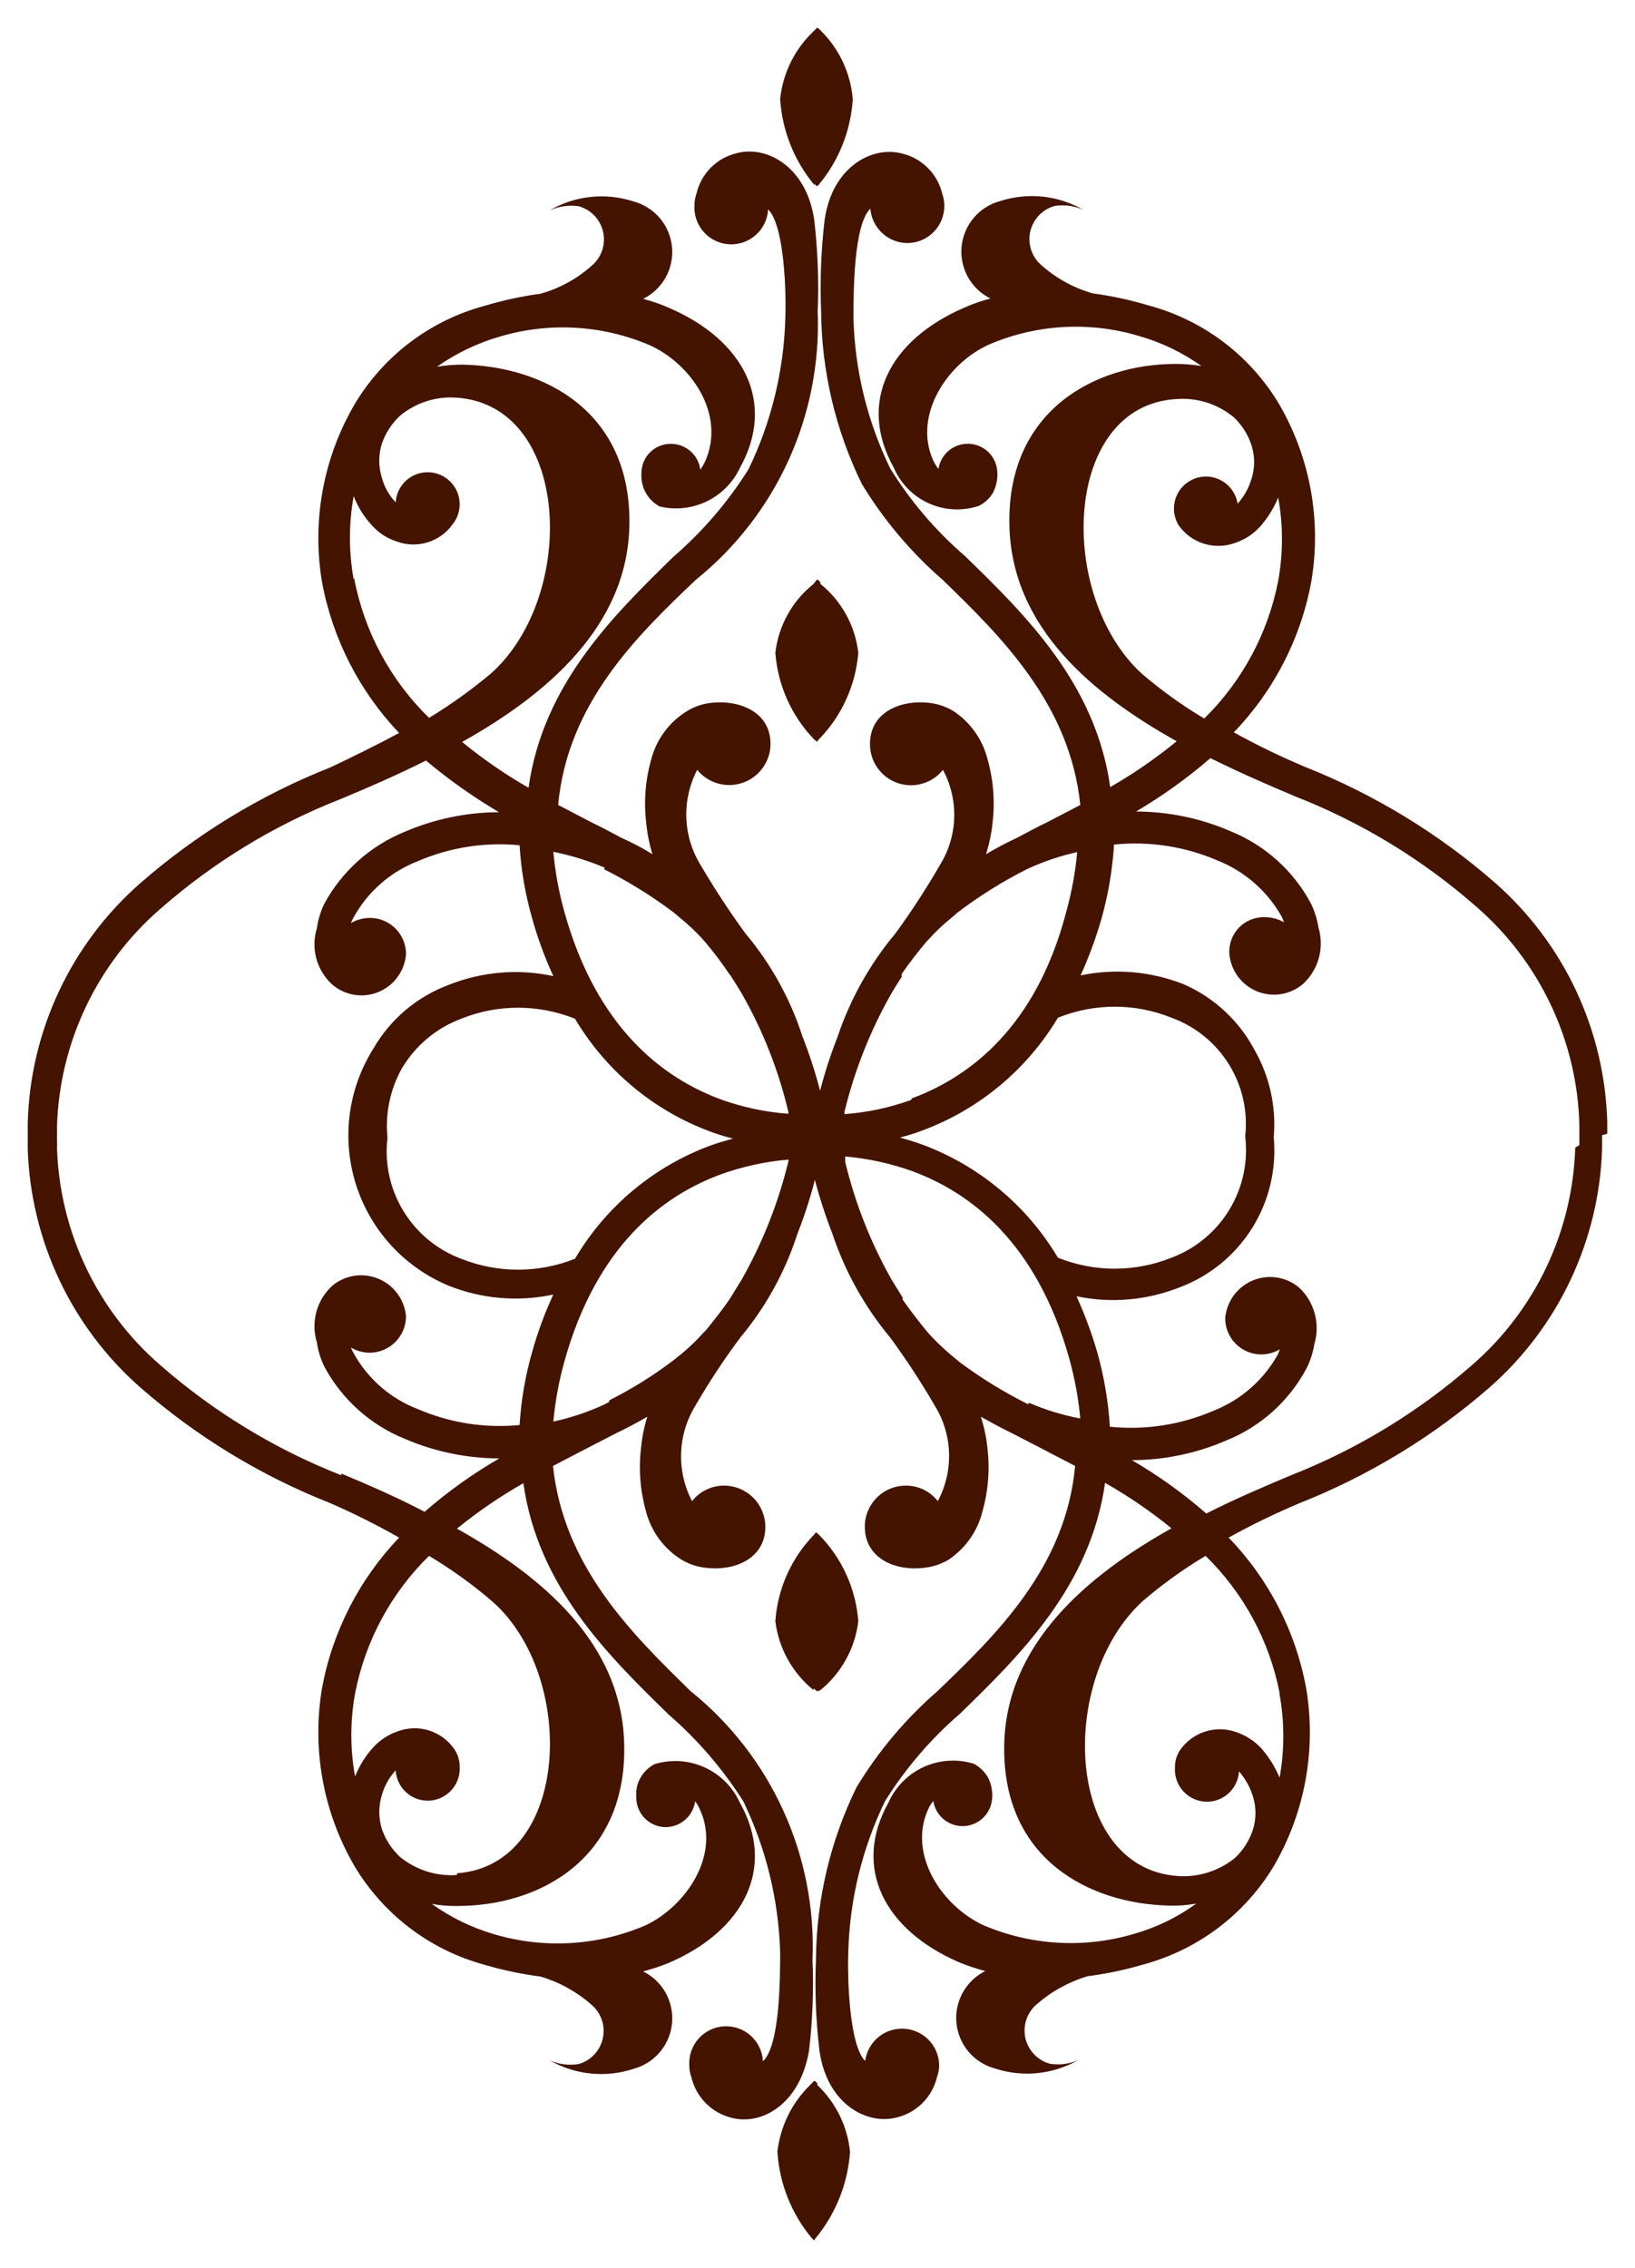 <?xml version="1.0" encoding="UTF-8"?> <svg xmlns="http://www.w3.org/2000/svg" viewBox="5387 4582.5 58.935 81.742"><path fill="#441400" stroke="none" fill-opacity="1" stroke-width="1" stroke-opacity="1" clip-rule="evenodd" fill-rule="evenodd" id="tSvga103c2a226" d="M 5444.935 4623.357 C 5444.935 4623.332 5444.935 4623.307 5444.935 4623.283 C 5444.935 4623.167 5444.935 4623.051 5444.935 4622.935 C 5444.89 4621.297 5444.508 4619.685 5443.812 4618.202 C 5443.116 4616.718 5442.121 4615.394 5440.89 4614.312 C 5438.858 4612.538 5436.538 4611.124 5434.029 4610.131 C 5433.21 4609.784 5432.342 4609.374 5431.474 4608.891 C 5432.916 4607.396 5433.887 4605.511 5434.265 4603.469 C 5434.639 4601.275 5434.235 4599.02 5433.124 4597.092 C 5432.079 4595.323 5430.382 4594.035 5428.397 4593.506 C 5427.739 4593.308 5427.067 4593.163 5426.387 4593.072 C 5425.713 4592.879 5425.09 4592.54 5424.563 4592.079 C 5424.386 4591.935 5424.252 4591.745 5424.177 4591.53 C 5424.101 4591.315 5424.086 4591.083 5424.133 4590.86 C 5424.181 4590.637 5424.289 4590.431 5424.446 4590.265 C 5424.602 4590.1 5424.802 4589.98 5425.022 4589.921 C 5425.376 4589.867 5425.739 4589.919 5426.064 4590.069 C 5425.612 4589.807 5425.11 4589.643 5424.591 4589.587 C 5424.072 4589.532 5423.546 4589.586 5423.049 4589.747 C 5422.679 4589.846 5422.348 4590.056 5422.101 4590.348 C 5421.853 4590.64 5421.7 4591.001 5421.662 4591.382 C 5421.624 4591.764 5421.704 4592.147 5421.889 4592.482 C 5422.075 4592.817 5422.359 4593.088 5422.702 4593.258 C 5422.383 4593.339 5422.072 4593.447 5421.771 4593.581 C 5419.054 4594.747 5417.9 4596.992 5419.216 4599.35 C 5419.461 4599.925 5419.914 4600.386 5420.484 4600.641 C 5421.055 4600.896 5421.7 4600.927 5422.292 4600.727 C 5422.505 4600.618 5422.682 4600.45 5422.801 4600.243 C 5422.886 4600.068 5422.937 4599.879 5422.95 4599.685 C 5422.957 4599.631 5422.957 4599.577 5422.95 4599.523 C 5422.941 4599.257 5422.834 4599.004 5422.648 4598.813 C 5422.462 4598.623 5422.212 4598.508 5421.946 4598.493 C 5421.68 4598.477 5421.418 4598.562 5421.211 4598.729 C 5421.005 4598.897 5420.868 4599.136 5420.828 4599.399 C 5420.757 4599.307 5420.694 4599.207 5420.642 4599.102 C 5419.898 4597.464 5421.151 4595.59 5422.64 4594.921 C 5424.354 4594.182 5426.274 4594.072 5428.062 4594.61 C 5428.866 4594.84 5429.625 4595.205 5430.307 4595.69 C 5430 4595.639 5429.688 4595.614 5429.377 4595.615 C 5426.461 4595.615 5423.31 4597.303 5423.384 4601.397 C 5423.446 4605.119 5426.399 4607.526 5429.414 4609.213 C 5428.663 4609.828 5427.862 4610.381 5427.019 4610.863 C 5426.498 4607.141 5423.967 4604.66 5421.784 4602.538 C 5420.731 4601.631 5419.823 4600.568 5419.092 4599.387 C 5418.266 4597.695 5417.813 4595.847 5417.764 4593.965 C 5417.764 4593.084 5417.764 4590.603 5418.372 4590.02 C 5418.4 4590.355 5418.551 4590.667 5418.796 4590.896 C 5419.042 4591.126 5419.364 4591.255 5419.699 4591.26 C 5420.055 4591.26 5420.396 4591.119 5420.647 4590.868 C 5420.898 4590.617 5421.039 4590.276 5421.039 4589.921 C 5421.041 4589.773 5421.015 4589.625 5420.965 4589.486 C 5420.883 4589.135 5420.705 4588.813 5420.451 4588.557 C 5420.197 4588.3 5419.877 4588.12 5419.526 4588.035 C 5418.422 4587.737 5416.982 4588.531 5416.722 4590.442 C 5416.594 4591.533 5416.553 4592.632 5416.598 4593.73 C 5416.617 4595.881 5417.117 4598 5418.062 4599.933 C 5418.848 4601.231 5419.832 4602.399 5420.977 4603.394 C 5423.087 4605.441 5425.568 4607.873 5425.94 4611.508 C 5425.551 4611.711 5425.163 4611.914 5424.774 4612.116 C 5424.389 4612.302 5424.017 4612.501 5423.645 4612.699 C 5423.267 4612.874 5422.898 4613.069 5422.541 4613.283 C 5422.657 4612.919 5422.736 4612.545 5422.776 4612.166 C 5422.869 4611.401 5422.81 4610.625 5422.603 4609.883 C 5422.427 4609.16 5421.984 4608.53 5421.362 4608.121 C 5421.086 4607.956 5420.776 4607.855 5420.456 4607.824 C 5419.501 4607.724 5418.359 4608.134 5418.359 4609.312 C 5418.358 4609.619 5418.451 4609.919 5418.628 4610.17 C 5418.804 4610.421 5419.054 4610.611 5419.343 4610.714 C 5419.633 4610.816 5419.947 4610.826 5420.242 4610.741 C 5420.537 4610.657 5420.798 4610.483 5420.99 4610.243 C 5421.273 4610.771 5421.413 4611.363 5421.395 4611.962 C 5421.378 4612.561 5421.204 4613.145 5420.891 4613.655 C 5420.397 4614.51 5419.859 4615.338 5419.278 4616.136 C 5418.356 4617.236 5417.65 4618.498 5417.193 4619.858 C 5416.943 4620.494 5416.731 4621.145 5416.56 4621.806 C 5416.39 4621.145 5416.178 4620.494 5415.928 4619.858 C 5415.489 4618.496 5414.789 4617.232 5413.868 4616.136 C 5413.285 4615.337 5412.743 4614.509 5412.243 4613.655 C 5411.932 4613.144 5411.759 4612.561 5411.739 4611.963 C 5411.72 4611.366 5411.855 4610.773 5412.131 4610.243 C 5412.325 4610.48 5412.587 4610.652 5412.882 4610.735 C 5413.177 4610.818 5413.491 4610.808 5413.78 4610.706 C 5414.069 4610.605 5414.319 4610.416 5414.497 4610.167 C 5414.675 4609.917 5414.772 4609.619 5414.774 4609.312 C 5414.774 4608.134 5413.632 4607.724 5412.665 4607.824 C 5412.348 4607.855 5412.043 4607.956 5411.771 4608.121 C 5411.123 4608.515 5410.655 4609.148 5410.469 4609.883 C 5410.261 4610.625 5410.202 4611.401 5410.295 4612.166 C 5410.331 4612.545 5410.406 4612.919 5410.518 4613.283 C 5410.164 4613.064 5409.795 4612.869 5409.414 4612.699 C 5409.042 4612.501 5408.67 4612.302 5408.285 4612.116 C 5407.896 4611.914 5407.508 4611.711 5407.119 4611.508 C 5407.454 4607.873 5409.923 4605.441 5412.082 4603.394 C 5413.519 4602.237 5414.665 4600.758 5415.427 4599.078 C 5416.19 4597.397 5416.548 4595.561 5416.474 4593.717 C 5416.519 4592.62 5416.477 4591.52 5416.35 4590.429 C 5416.077 4588.519 5414.65 4587.725 5413.546 4588.022 C 5413.195 4588.107 5412.874 4588.288 5412.62 4588.544 C 5412.366 4588.801 5412.188 4589.122 5412.106 4589.474 C 5412.056 4589.613 5412.031 4589.76 5412.032 4589.908 C 5412.014 4590.26 5412.136 4590.605 5412.373 4590.867 C 5412.609 4591.129 5412.939 4591.286 5413.291 4591.304 C 5413.643 4591.322 5413.988 4591.199 5414.25 4590.963 C 5414.512 4590.727 5414.669 4590.397 5414.687 4590.045 C 5415.283 4590.628 5415.345 4593.109 5415.307 4593.99 C 5415.252 4595.871 5414.8 4597.718 5413.98 4599.412 C 5413.24 4600.591 5412.328 4601.653 5411.275 4602.563 C 5409.104 4604.685 5406.573 4607.166 5406.052 4610.888 C 5405.209 4610.405 5404.408 4609.853 5403.657 4609.238 C 5406.672 4607.551 5409.625 4605.082 5409.687 4601.422 C 5409.762 4597.327 5406.61 4595.702 5403.682 4595.64 C 5403.371 4595.64 5403.059 4595.665 5402.752 4595.715 C 5403.436 4595.234 5404.195 4594.87 5404.997 4594.635 C 5406.789 4594.097 5408.713 4594.207 5410.431 4594.945 C 5411.908 4595.615 5413.173 4597.427 5412.417 4599.126 C 5412.369 4599.231 5412.311 4599.331 5412.243 4599.424 C 5412.21 4599.165 5412.083 4598.928 5411.886 4598.757 C 5411.689 4598.585 5411.437 4598.492 5411.176 4598.494 C 5410.896 4598.494 5410.628 4598.605 5410.43 4598.802 C 5410.232 4599 5410.121 4599.269 5410.121 4599.548 C 5410.115 4599.602 5410.115 4599.656 5410.121 4599.71 C 5410.131 4599.926 5410.196 4600.135 5410.312 4600.318 C 5410.427 4600.501 5410.588 4600.65 5410.779 4600.752 C 5411.347 4600.887 5411.944 4600.823 5412.471 4600.57 C 5412.997 4600.317 5413.421 4599.891 5413.67 4599.362 C 5414.985 4597.005 5413.819 4594.759 5411.114 4593.593 C 5410.813 4593.46 5410.502 4593.352 5410.183 4593.27 C 5410.527 4593.1 5410.81 4592.83 5410.996 4592.495 C 5411.181 4592.16 5411.261 4591.776 5411.223 4591.395 C 5411.185 4591.014 5411.032 4590.653 5410.785 4590.361 C 5410.537 4590.069 5410.206 4589.859 5409.836 4589.759 C 5409.337 4589.597 5408.81 4589.541 5408.288 4589.597 C 5407.766 4589.653 5407.262 4589.818 5406.809 4590.082 C 5407.139 4589.933 5407.505 4589.881 5407.863 4589.933 C 5408.083 4589.994 5408.281 4590.115 5408.436 4590.281 C 5408.591 4590.448 5408.698 4590.653 5408.744 4590.876 C 5408.79 4591.099 5408.774 4591.331 5408.697 4591.545 C 5408.621 4591.759 5408.487 4591.948 5408.31 4592.092 C 5407.784 4592.555 5407.161 4592.894 5406.486 4593.084 C 5405.806 4593.176 5405.134 4593.321 5404.476 4593.519 C 5402.495 4594.049 5400.802 4595.337 5399.762 4597.104 C 5398.646 4599.03 5398.238 4601.286 5398.608 4603.481 C 5398.989 4605.523 5399.955 4607.411 5401.387 4608.915 C 5400.531 4609.374 5399.662 4609.796 5398.906 4610.156 C 5396.396 4611.147 5394.076 4612.561 5392.045 4614.337 C 5390.814 4615.419 5389.819 4616.743 5389.123 4618.227 C 5388.427 4619.71 5388.045 4621.322 5388 4622.96 C 5388 4623.022 5388 4623.32 5388 4623.456 C 5388 4623.481 5388 4623.506 5388 4623.531 C 5388 4623.642 5388 4623.841 5388 4623.928 C 5388.056 4625.555 5388.444 4627.153 5389.139 4628.625 C 5389.835 4630.097 5390.823 4631.412 5392.045 4632.488 C 5394.076 4634.264 5396.396 4635.679 5398.906 4636.669 C 5399.754 4637.038 5400.583 4637.453 5401.387 4637.91 C 5399.953 4639.408 5398.987 4641.293 5398.608 4643.332 C 5398.238 4645.531 5398.646 4647.791 5399.762 4649.721 C 5400.805 4651.486 5402.497 4652.773 5404.476 4653.307 C 5405.134 4653.5 5405.806 4653.641 5406.486 4653.729 C 5407.159 4653.929 5407.781 4654.272 5408.31 4654.734 C 5408.483 4654.878 5408.614 4655.066 5408.689 4655.279 C 5408.763 4655.492 5408.778 4655.721 5408.732 4655.941 C 5408.686 4656.162 5408.581 4656.366 5408.428 4656.531 C 5408.275 4656.697 5408.08 4656.817 5407.863 4656.88 C 5407.506 4656.94 5407.139 4656.892 5406.809 4656.744 C 5407.263 4657.006 5407.767 4657.169 5408.289 4657.222 C 5408.811 4657.276 5409.338 4657.218 5409.836 4657.054 C 5410.206 4656.954 5410.537 4656.745 5410.785 4656.452 C 5411.032 4656.16 5411.185 4655.8 5411.223 4655.418 C 5411.261 4655.037 5411.181 4654.653 5410.996 4654.318 C 5410.81 4653.983 5410.527 4653.713 5410.183 4653.543 C 5410.5 4653.46 5410.811 4653.356 5411.114 4653.233 C 5413.819 4652.066 5414.985 4649.808 5413.67 4647.463 C 5413.413 4646.897 5412.96 4646.444 5412.393 4646.188 C 5411.827 4645.932 5411.187 4645.892 5410.593 4646.074 C 5410.378 4646.186 5410.202 4646.359 5410.084 4646.57 C 5409.985 4646.739 5409.933 4646.932 5409.935 4647.128 C 5409.929 4647.178 5409.929 4647.228 5409.935 4647.277 C 5409.935 4647.558 5410.046 4647.828 5410.243 4648.027 C 5410.441 4648.227 5410.709 4648.341 5410.99 4648.344 C 5411.25 4648.344 5411.501 4648.249 5411.697 4648.078 C 5411.893 4647.907 5412.021 4647.671 5412.057 4647.414 C 5412.127 4647.505 5412.186 4647.605 5412.23 4647.711 C 5412.987 4649.349 5411.722 4651.21 5410.245 4651.893 C 5408.525 4652.625 5406.604 4652.734 5404.811 4652.203 C 5404.007 4651.968 5403.247 4651.599 5402.566 4651.111 C 5402.873 4651.167 5403.184 4651.191 5403.496 4651.185 C 5406.424 4651.185 5409.575 4649.51 5409.501 4645.404 C 5409.439 4641.682 5406.486 4639.275 5403.471 4637.587 C 5404.223 4636.976 5405.024 4636.428 5405.866 4635.95 C 5406.387 4639.672 5408.918 4642.153 5411.089 4644.275 C 5412.139 4645.184 5413.05 4646.241 5413.794 4647.414 C 5414.611 4649.108 5415.063 4650.955 5415.121 4652.836 C 5415.121 4653.729 5415.121 4656.21 5414.501 4656.781 C 5414.483 4656.429 5414.326 4656.098 5414.064 4655.862 C 5413.802 4655.626 5413.457 4655.503 5413.105 4655.522 C 5412.753 4655.54 5412.423 4655.697 5412.186 4655.959 C 5411.95 4656.22 5411.828 4656.565 5411.846 4656.917 C 5411.845 4657.065 5411.87 4657.212 5411.92 4657.352 C 5412.003 4657.704 5412.181 4658.027 5412.435 4658.286 C 5412.688 4658.544 5413.008 4658.727 5413.359 4658.816 C 5414.464 4659.113 5415.841 4658.319 5416.163 4656.396 C 5416.291 4655.309 5416.333 4654.214 5416.288 4653.121 C 5416.362 4651.277 5416.004 4649.441 5415.241 4647.76 C 5414.479 4646.08 5413.333 4644.601 5411.895 4643.444 C 5409.786 4641.384 5407.317 4638.965 5406.933 4635.329 C 5407.322 4635.127 5407.71 4634.924 5408.099 4634.721 C 5408.475 4634.527 5408.852 4634.333 5409.228 4634.139 C 5409.625 4633.952 5409.985 4633.754 5410.332 4633.555 C 5410.22 4633.915 5410.145 4634.285 5410.109 4634.659 C 5410.015 4635.429 5410.074 4636.208 5410.283 4636.955 C 5410.469 4637.69 5410.937 4638.323 5411.585 4638.717 C 5411.858 4638.877 5412.163 4638.975 5412.479 4639.002 C 5413.446 4639.114 5414.588 4638.692 5414.588 4637.513 C 5414.584 4637.12 5414.426 4636.745 5414.147 4636.468 C 5413.868 4636.192 5413.492 4636.037 5413.099 4636.037 C 5412.877 4636.036 5412.658 4636.086 5412.458 4636.183 C 5412.258 4636.279 5412.083 4636.421 5411.945 4636.595 C 5411.667 4636.063 5411.532 4635.468 5411.551 4634.868 C 5411.571 4634.268 5411.745 4633.684 5412.057 4633.171 C 5412.553 4632.312 5413.1 4631.484 5413.694 4630.689 C 5414.609 4629.591 5415.304 4628.328 5415.742 4626.967 C 5415.992 4626.332 5416.203 4625.681 5416.374 4625.019 C 5416.547 4625.681 5416.758 4626.331 5417.007 4626.967 C 5417.46 4628.326 5418.163 4629.588 5419.079 4630.689 C 5419.665 4631.486 5420.208 4632.315 5420.704 4633.171 C 5421.018 4633.683 5421.192 4634.269 5421.209 4634.87 C 5421.227 4635.47 5421.087 4636.065 5420.804 4636.595 C 5420.667 4636.42 5420.492 4636.278 5420.292 4636.181 C 5420.092 4636.085 5419.872 4636.035 5419.65 4636.037 C 5419.258 4636.037 5418.883 4636.192 5418.606 4636.469 C 5418.329 4636.746 5418.173 4637.122 5418.173 4637.513 C 5418.173 4638.692 5419.315 4639.114 5420.27 4639.002 C 5420.59 4638.975 5420.899 4638.878 5421.176 4638.717 C 5421.797 4638.307 5422.241 4637.678 5422.417 4636.955 C 5422.625 4636.208 5422.684 4635.429 5422.59 4634.659 C 5422.551 4634.284 5422.472 4633.914 5422.355 4633.555 C 5422.714 4633.754 5423.074 4633.952 5423.459 4634.139 C 5423.835 4634.333 5424.211 4634.527 5424.588 4634.721 C 5424.976 4634.924 5425.365 4635.127 5425.754 4635.329 C 5425.419 4638.965 5422.938 4641.384 5420.791 4643.444 C 5419.645 4644.439 5418.662 4645.607 5417.876 4646.905 C 5416.928 4648.837 5416.428 4650.957 5416.412 4653.108 C 5416.366 4654.202 5416.408 4655.297 5416.536 4656.384 C 5416.796 4658.307 5418.235 4659.101 5419.34 4658.803 C 5419.691 4658.715 5420.011 4658.531 5420.265 4658.273 C 5420.519 4658.015 5420.696 4657.692 5420.779 4657.339 C 5420.829 4657.2 5420.855 4657.053 5420.853 4656.905 C 5420.843 4656.569 5420.707 4656.248 5420.471 4656.008 C 5420.236 4655.768 5419.918 4655.625 5419.582 4655.608 C 5419.246 4655.59 5418.916 4655.7 5418.657 4655.915 C 5418.399 4656.13 5418.23 4656.435 5418.186 4656.769 C 5417.603 4656.198 5417.541 4653.716 5417.578 4652.823 C 5417.63 4650.942 5418.083 4649.094 5418.905 4647.401 C 5419.641 4646.226 5420.548 4645.168 5421.598 4644.262 C 5423.781 4642.141 5426.312 4639.647 5426.833 4635.937 C 5427.676 4636.416 5428.477 4636.964 5429.228 4637.575 C 5426.213 4639.262 5423.26 4641.731 5423.198 4645.391 C 5423.124 4649.498 5426.275 4651.123 5429.191 4651.173 C 5429.502 4651.18 5429.814 4651.155 5430.121 4651.099 C 5429.443 4651.592 5428.682 4651.962 5427.876 4652.19 C 5426.087 4652.722 5424.17 4652.612 5422.454 4651.88 C 5420.965 4651.198 5419.712 4649.337 5420.456 4647.699 C 5420.505 4647.592 5420.568 4647.492 5420.642 4647.401 C 5420.682 4647.665 5420.82 4647.904 5421.028 4648.072 C 5421.236 4648.239 5421.499 4648.323 5421.766 4648.306 C 5422.032 4648.288 5422.282 4648.172 5422.467 4647.979 C 5422.652 4647.787 5422.758 4647.532 5422.764 4647.265 C 5422.77 4647.215 5422.77 4647.165 5422.764 4647.116 C 5422.754 4646.921 5422.703 4646.731 5422.615 4646.558 C 5422.495 4646.348 5422.319 4646.176 5422.106 4646.061 C 5421.512 4645.877 5420.871 4645.916 5420.304 4646.172 C 5419.737 4646.428 5419.284 4646.883 5419.029 4647.451 C 5417.714 4649.796 5418.868 4652.054 5421.585 4653.22 C 5421.888 4653.344 5422.199 4653.447 5422.516 4653.53 C 5422.172 4653.7 5421.889 4653.971 5421.703 4654.306 C 5421.518 4654.641 5421.438 4655.025 5421.476 4655.406 C 5421.514 4655.787 5421.667 4656.148 5421.914 4656.44 C 5422.162 4656.732 5422.493 4656.942 5422.863 4657.041 C 5423.359 4657.204 5423.884 4657.261 5424.404 4657.207 C 5424.923 4657.154 5425.425 4656.992 5425.878 4656.731 C 5425.552 4656.881 5425.189 4656.928 5424.836 4656.868 C 5424.618 4656.806 5424.422 4656.687 5424.267 4656.522 C 5424.113 4656.358 5424.006 4656.154 5423.959 4655.933 C 5423.912 4655.712 5423.926 4655.483 5423.999 4655.269 C 5424.073 4655.056 5424.203 4654.866 5424.377 4654.721 C 5424.907 4654.261 5425.528 4653.919 5426.201 4653.716 C 5426.881 4653.63 5427.553 4653.489 5428.211 4653.294 C 5430.193 4652.761 5431.889 4651.475 5432.938 4649.709 C 5434.049 4647.777 5434.453 4645.517 5434.079 4643.319 C 5433.7 4641.281 5432.729 4639.4 5431.287 4637.91 C 5432.116 4637.451 5432.97 4637.037 5433.843 4636.669 C 5436.351 4635.676 5438.672 4634.262 5440.704 4632.488 C 5441.931 4631.408 5442.922 4630.088 5443.618 4628.609 C 5444.314 4627.13 5444.699 4625.524 5444.749 4623.89 C 5444.749 4623.729 5444.749 4623.568 5444.749 4623.407C 5444.811 4623.39 5444.873 4623.373 5444.935 4623.357Z M 5429.401 4596.881 C 5430.151 4596.822 5430.895 4597.058 5431.474 4597.538 C 5431.764 4597.811 5431.981 4598.153 5432.106 4598.531 C 5432.24 4598.934 5432.24 4599.369 5432.106 4599.772 C 5432.008 4600.098 5431.838 4600.399 5431.61 4600.652 C 5431.584 4600.483 5431.521 4600.322 5431.425 4600.18 C 5431.329 4600.038 5431.203 4599.92 5431.056 4599.833 C 5430.908 4599.746 5430.744 4599.693 5430.573 4599.677 C 5430.403 4599.662 5430.231 4599.685 5430.07 4599.744 C 5429.91 4599.803 5429.765 4599.897 5429.645 4600.019 C 5429.525 4600.142 5429.434 4600.289 5429.378 4600.451 C 5429.323 4600.613 5429.304 4600.785 5429.323 4600.955 C 5429.342 4601.125 5429.398 4601.289 5429.488 4601.434 C 5429.714 4601.752 5430.038 4601.986 5430.412 4602.098 C 5430.785 4602.211 5431.185 4602.195 5431.548 4602.054 C 5431.875 4601.942 5432.169 4601.75 5432.404 4601.496 C 5432.686 4601.181 5432.913 4600.82 5433.074 4600.429 C 5433.254 4601.422 5433.254 4602.439 5433.074 4603.432 C 5432.708 4605.318 5431.777 4607.048 5430.407 4608.394 C 5429.614 4607.921 5428.863 4607.381 5428.161 4606.781C 5425.072 4603.953 5425.307 4597.117 5429.401 4596.881Z M 5431.883 4623.431 C 5431.998 4624.355 5431.799 4625.291 5431.317 4626.088 C 5430.835 4626.885 5430.1 4627.496 5429.228 4627.823 C 5427.914 4628.351 5426.447 4628.351 5425.134 4627.823 C 5424.015 4625.942 5422.285 4624.502 5420.233 4623.742 C 5419.96 4623.642 5419.699 4623.568 5419.439 4623.493 C 5419.708 4623.426 5419.973 4623.343 5420.233 4623.245 C 5422.282 4622.487 5424.011 4621.051 5425.134 4619.176 C 5426.447 4618.645 5427.915 4618.645 5429.228 4619.176 C 5430.089 4619.488 5430.819 4620.082 5431.301 4620.861 C 5431.783 4621.64 5431.988 4622.559 5431.883 4623.469C 5431.883 4623.456 5431.883 4623.444 5431.883 4623.431Z M 5424.067 4633.109 C 5423.196 4632.675 5422.365 4632.164 5421.585 4631.583 C 5421.486 4631.5 5421.387 4631.417 5421.288 4631.334 C 5421.016 4631.106 5420.76 4630.862 5420.518 4630.602 C 5420.489 4630.569 5420.46 4630.536 5420.431 4630.503 C 5420.134 4630.143 5419.836 4629.759 5419.538 4629.337 C 5419.538 4629.312 5419.538 4629.287 5419.538 4629.262 C 5419.41 4629.056 5419.282 4628.849 5419.154 4628.642 C 5418.394 4627.305 5417.826 4625.869 5417.466 4624.374 C 5417.466 4624.308 5417.466 4624.242 5417.466 4624.176 C 5418.283 4624.247 5419.088 4624.422 5419.861 4624.697 C 5422.007 4625.479 5424.377 4627.302 5425.543 4631.458 C 5425.739 4632.165 5425.872 4632.887 5425.94 4633.617 C 5425.3 4633.497 5424.676 4633.305 5424.079 4633.047C 5424.075 4633.067 5424.071 4633.088 5424.067 4633.109Z M 5408.955 4633.022 C 5408.901 4633.051 5408.848 4633.08 5408.794 4633.109 C 5408.202 4633.382 5407.582 4633.59 5406.945 4633.729 C 5407.013 4632.999 5407.146 4632.277 5407.342 4631.57 C 5408.496 4627.414 5410.866 4625.59 5413.012 4624.809 C 5413.789 4624.533 5414.598 4624.358 5415.419 4624.288 C 5415.419 4624.308 5415.419 4624.329 5415.419 4624.35 C 5415.057 4625.843 5414.489 4627.28 5413.732 4628.617 C 5413.599 4628.832 5413.467 4629.047 5413.335 4629.262 C 5413.049 4629.697 5412.739 4630.069 5412.454 4630.429 C 5412.417 4630.466 5412.379 4630.503 5412.342 4630.541 C 5412.113 4630.799 5411.864 4631.039 5411.598 4631.26 C 5411.49 4631.347 5411.383 4631.434 5411.275 4631.521 C 5410.552 4632.07 5409.779 4632.552 5408.967 4632.96C 5408.963 4632.98 5408.959 4633.001 5408.955 4633.022Z M 5400.965 4623.481 C 5400.883 4622.62 5401.064 4621.755 5401.486 4621 C 5401.974 4620.179 5402.727 4619.549 5403.62 4619.213 C 5404.938 4618.682 5406.409 4618.682 5407.727 4619.213 C 5408.841 4621.09 5410.567 4622.527 5412.615 4623.283 C 5412.879 4623.38 5413.148 4623.463 5413.422 4623.531 C 5413.161 4623.605 5412.888 4623.68 5412.615 4623.779 C 5410.564 4624.536 5408.837 4625.978 5407.727 4627.86 C 5406.409 4628.387 5404.938 4628.387 5403.62 4627.86 C 5402.756 4627.537 5402.026 4626.934 5401.545 4626.147 C 5401.063 4625.36 5400.859 4624.435 5400.965 4623.518C 5400.965 4623.506 5400.965 4623.493 5400.965 4623.481Z M 5408.781 4613.828 C 5409.652 4614.267 5410.483 4614.782 5411.263 4615.367 C 5411.362 4615.45 5411.461 4615.532 5411.56 4615.615 C 5411.835 4615.84 5412.092 4616.084 5412.33 4616.347 C 5412.359 4616.38 5412.388 4616.413 5412.417 4616.446 C 5412.732 4616.818 5413.026 4617.208 5413.297 4617.613 C 5413.325 4617.636 5413.346 4617.666 5413.359 4617.699 C 5413.496 4617.898 5413.608 4618.096 5413.732 4618.295 C 5414.497 4619.633 5415.065 4621.075 5415.419 4622.575 C 5415.419 4622.596 5415.419 4622.617 5415.419 4622.637 C 5414.597 4622.577 5413.788 4622.406 5413.012 4622.129 C 5410.866 4621.347 5408.496 4619.511 5407.342 4615.355 C 5407.145 4614.649 5407.012 4613.926 5406.945 4613.196 C 5407.579 4613.324 5408.198 4613.515 5408.794 4613.766C 5408.79 4613.787 5408.786 4613.808 5408.781 4613.828Z M 5419.836 4622.141 C 5419.065 4622.418 5418.259 4622.59 5417.441 4622.65 C 5417.441 4622.621 5417.441 4622.592 5417.441 4622.563 C 5417.805 4621.064 5418.377 4619.623 5419.141 4618.283 C 5419.253 4618.096 5419.364 4617.91 5419.501 4617.712 C 5419.501 4617.675 5419.501 4617.637 5419.501 4617.6 C 5419.799 4617.166 5420.096 4616.794 5420.394 4616.434 C 5420.419 4616.409 5420.444 4616.384 5420.469 4616.359 C 5420.712 4616.086 5420.977 4615.832 5421.263 4615.603 C 5421.35 4615.528 5421.436 4615.454 5421.523 4615.379 C 5422.301 4614.788 5423.132 4614.269 5424.005 4613.828 C 5424.587 4613.554 5425.199 4613.346 5425.828 4613.208 C 5425.762 4613.938 5425.629 4614.661 5425.431 4615.367 C 5424.364 4619.461 5421.995 4621.297 5419.873 4622.079C 5419.861 4622.1 5419.848 4622.12 5419.836 4622.141Z M 5399.749 4603.382 C 5399.569 4602.389 5399.569 4601.372 5399.749 4600.38 C 5399.901 4600.775 5400.129 4601.138 5400.419 4601.447 C 5400.652 4601.703 5400.947 4601.896 5401.275 4602.005 C 5401.637 4602.145 5402.035 4602.159 5402.406 4602.047 C 5402.777 4601.935 5403.099 4601.701 5403.322 4601.385 C 5403.434 4601.242 5403.511 4601.075 5403.546 4600.898 C 5403.582 4600.721 5403.575 4600.537 5403.526 4600.363 C 5403.478 4600.189 5403.389 4600.028 5403.267 4599.894 C 5403.145 4599.761 5402.993 4599.658 5402.824 4599.593 C 5402.655 4599.529 5402.473 4599.506 5402.293 4599.525 C 5402.113 4599.544 5401.94 4599.605 5401.788 4599.703 C 5401.636 4599.801 5401.51 4599.934 5401.418 4600.09 C 5401.327 4600.247 5401.274 4600.422 5401.263 4600.603 C 5401.025 4600.356 5400.855 4600.053 5400.767 4599.722 C 5400.638 4599.318 5400.638 4598.885 5400.767 4598.481 C 5400.898 4598.103 5401.12 4597.763 5401.412 4597.489 C 5401.986 4597.009 5402.725 4596.773 5403.471 4596.831 C 5407.578 4597.129 5407.814 4603.965 5404.712 4606.757 C 5404.006 4607.351 5403.255 4607.89 5402.466 4608.369 C 5401.066 4607.005 5400.122 4605.242 5399.762 4603.32C 5399.758 4603.341 5399.753 4603.361 5399.749 4603.382Z M 5403.471 4650.069 C 5402.726 4650.122 5401.989 4649.886 5401.412 4649.411 C 5401.12 4649.137 5400.898 4648.797 5400.767 4648.419 C 5400.641 4648.015 5400.641 4647.582 5400.767 4647.178 C 5400.861 4646.85 5401.031 4646.548 5401.263 4646.297 C 5401.279 4646.603 5401.417 4646.89 5401.645 4647.095 C 5401.873 4647.3 5402.173 4647.405 5402.479 4647.389 C 5402.785 4647.373 5403.072 4647.235 5403.276 4647.007 C 5403.481 4646.779 5403.587 4646.479 5403.57 4646.173 C 5403.573 4645.943 5403.504 4645.717 5403.372 4645.528 C 5403.151 4645.209 5402.829 4644.973 5402.458 4644.858 C 5402.087 4644.744 5401.688 4644.757 5401.325 4644.895 C 5400.998 4645.009 5400.704 4645.2 5400.469 4645.453 C 5400.181 4645.764 5399.954 4646.126 5399.799 4646.52 C 5399.619 4645.532 5399.619 4644.519 5399.799 4643.53 C 5400.162 4641.643 5401.093 4639.912 5402.466 4638.568 C 5403.258 4639.043 5404.009 4639.582 5404.712 4640.181 C 5407.814 4642.86 5407.578 4649.709 5403.471 4650.007C 5403.471 4650.027 5403.471 4650.048 5403.471 4650.069Z M 5399.303 4635.664 C 5396.915 4634.726 5394.708 4633.383 5392.777 4631.694 C 5391.649 4630.717 5390.737 4629.517 5390.096 4628.169 C 5389.456 4626.822 5389.101 4625.357 5389.055 4623.866 C 5389.06 4623.762 5389.06 4623.659 5389.055 4623.555 C 5389.055 4623.431 5389.055 4623.134 5389.055 4623.084 C 5389.1 4621.593 5389.455 4620.127 5390.095 4618.78 C 5390.736 4617.432 5391.649 4616.232 5392.777 4615.255 C 5394.705 4613.563 5396.913 4612.219 5399.303 4611.285 C 5400.196 4610.913 5401.263 4610.454 5402.355 4609.908 C 5403.18 4610.599 5404.059 4611.221 5404.985 4611.769 C 5403.816 4611.773 5402.659 4612.014 5401.586 4612.476 C 5400.345 4612.981 5399.318 4613.902 5398.682 4615.082 C 5398.553 4615.356 5398.465 4615.649 5398.422 4615.95 C 5398.312 4616.304 5398.305 4616.682 5398.402 4617.04 C 5398.498 4617.398 5398.695 4617.721 5398.968 4617.972 C 5399.192 4618.168 5399.467 4618.298 5399.761 4618.348 C 5400.055 4618.397 5400.357 4618.364 5400.633 4618.252 C 5400.909 4618.14 5401.149 4617.954 5401.326 4617.714 C 5401.503 4617.474 5401.61 4617.19 5401.635 4616.893 C 5401.637 4616.72 5401.604 4616.548 5401.538 4616.388 C 5401.473 4616.227 5401.376 4616.082 5401.254 4615.959 C 5401.131 4615.837 5400.985 4615.74 5400.825 4615.675 C 5400.665 4615.609 5400.493 4615.576 5400.32 4615.578 C 5400.084 4615.58 5399.853 4615.645 5399.65 4615.764 C 5399.674 4615.7 5399.703 4615.637 5399.737 4615.578 C 5400.246 4614.64 5401.073 4613.914 5402.069 4613.531 C 5403.222 4613.035 5404.481 4612.839 5405.729 4612.96 C 5405.783 4613.859 5405.937 4614.75 5406.188 4615.615 C 5406.385 4616.321 5406.638 4617.009 5406.945 4617.675 C 5405.68 4617.402 5404.362 4617.515 5403.161 4617.997 C 5402.02 4618.424 5401.064 4619.236 5400.456 4620.292 C 5400.003 4621.014 5399.712 4621.825 5399.604 4622.671 C 5399.497 4623.516 5399.574 4624.375 5399.831 4625.187 C 5400.089 4625.999 5400.52 4626.746 5401.095 4627.375 C 5401.67 4628.003 5402.375 4628.499 5403.161 4628.828 C 5404.362 4629.311 5405.68 4629.423 5406.945 4629.151 C 5406.638 4629.812 5406.385 4630.496 5406.188 4631.198 C 5405.938 4632.063 5405.784 4632.954 5405.729 4633.853 C 5404.481 4633.974 5403.222 4633.778 5402.069 4633.282 C 5401.075 4632.903 5400.248 4632.181 5399.737 4631.248 C 5399.703 4631.188 5399.674 4631.126 5399.65 4631.061 C 5399.853 4631.181 5400.084 4631.245 5400.32 4631.248 C 5400.669 4631.248 5401.003 4631.109 5401.25 4630.862 C 5401.497 4630.616 5401.635 4630.281 5401.635 4629.932 C 5401.608 4629.637 5401.5 4629.354 5401.323 4629.115 C 5401.146 4628.876 5400.907 4628.69 5400.632 4628.578 C 5400.357 4628.465 5400.057 4628.43 5399.763 4628.477 C 5399.47 4628.523 5399.195 4628.649 5398.968 4628.841 C 5398.695 4629.095 5398.499 4629.42 5398.403 4629.78 C 5398.306 4630.14 5398.313 4630.519 5398.422 4630.876 C 5398.465 4631.172 5398.553 4631.461 5398.682 4631.731 C 5399.313 4632.917 5400.341 4633.844 5401.586 4634.349 C 5402.663 4634.813 5403.824 4635.054 5404.997 4635.057 C 5404.041 4635.61 5403.139 4636.254 5402.305 4636.98 C 5401.263 4636.434 5400.196 4635.975 5399.303 4635.602C 5399.303 4635.623 5399.303 4635.644 5399.303 4635.664Z M 5433.124 4643.568 C 5433.303 4644.556 5433.303 4645.569 5433.124 4646.558 C 5432.959 4646.168 5432.733 4645.808 5432.454 4645.491 C 5432.216 4645.24 5431.923 4645.049 5431.597 4644.932 C 5431.233 4644.793 5430.832 4644.779 5430.459 4644.894 C 5430.086 4645.009 5429.761 4645.245 5429.538 4645.565 C 5429.41 4645.756 5429.346 4645.981 5429.352 4646.21 C 5429.336 4646.516 5429.441 4646.816 5429.646 4647.044 C 5429.851 4647.272 5430.138 4647.41 5430.444 4647.426 C 5430.75 4647.443 5431.05 4647.337 5431.278 4647.132 C 5431.506 4646.927 5431.643 4646.64 5431.66 4646.334 C 5431.884 4646.591 5432.053 4646.891 5432.156 4647.215 C 5432.288 4647.618 5432.288 4648.053 5432.156 4648.456 C 5432.028 4648.833 5431.811 4649.173 5431.523 4649.448 C 5430.941 4649.923 5430.2 4650.158 5429.451 4650.106 C 5425.357 4649.808 5425.121 4642.96 5428.211 4640.181 C 5428.912 4639.581 5429.663 4639.041 5430.456 4638.568 C 5431.825 4639.905 5432.756 4641.627 5433.124 4643.506C 5433.124 4643.526 5433.124 4643.547 5433.124 4643.568Z M 5443.781 4623.853 C 5443.736 4625.346 5443.382 4626.814 5442.742 4628.164 C 5442.101 4629.513 5441.188 4630.716 5440.059 4631.694 C 5438.128 4633.383 5435.92 4634.726 5433.533 4635.664 C 5432.652 4636.037 5431.585 4636.483 5430.481 4637.042 C 5429.651 4636.317 5428.754 4635.673 5427.801 4635.119 C 5428.971 4635.116 5430.127 4634.876 5431.2 4634.411 C 5432.447 4633.91 5433.476 4632.982 5434.104 4631.794 C 5434.237 4631.524 5434.329 4631.235 5434.377 4630.938 C 5434.483 4630.581 5434.488 4630.202 5434.392 4629.843 C 5434.295 4629.484 5434.101 4629.158 5433.831 4628.903 C 5433.604 4628.711 5433.329 4628.585 5433.035 4628.539 C 5432.742 4628.492 5432.441 4628.527 5432.166 4628.64 C 5431.891 4628.752 5431.652 4628.938 5431.475 4629.177 C 5431.299 4629.416 5431.191 4629.699 5431.163 4629.995 C 5431.162 4630.167 5431.194 4630.337 5431.259 4630.497 C 5431.324 4630.656 5431.419 4630.801 5431.541 4630.924 C 5431.662 4631.046 5431.806 4631.143 5431.965 4631.209 C 5432.123 4631.276 5432.294 4631.31 5432.466 4631.31 C 5432.702 4631.307 5432.933 4631.243 5433.136 4631.123 C 5433.111 4631.186 5433.086 4631.248 5433.061 4631.31 C 5432.544 4632.238 5431.719 4632.958 5430.729 4633.344 C 5429.557 4633.848 5428.276 4634.044 5427.007 4633.915 C 5426.951 4633.017 5426.801 4632.127 5426.56 4631.26 C 5426.358 4630.56 5426.105 4629.876 5425.804 4629.213 C 5427.049 4629.473 5428.343 4629.36 5429.526 4628.89 C 5430.605 4628.485 5431.521 4627.735 5432.133 4626.758 C 5432.745 4625.781 5433.019 4624.629 5432.913 4623.481 C 5433.007 4622.394 5432.769 4621.303 5432.23 4620.354 C 5431.673 4619.294 5430.772 4618.454 5429.675 4617.972 C 5428.492 4617.502 5427.198 4617.39 5425.952 4617.65 C 5426.254 4616.982 5426.507 4616.294 5426.709 4615.59 C 5426.951 4614.724 5427.101 4613.833 5427.156 4612.935 C 5428.425 4612.806 5429.706 4613.002 5430.878 4613.506 C 5431.869 4613.897 5432.694 4614.62 5433.21 4615.553 C 5433.235 4615.615 5433.26 4615.677 5433.285 4615.739 C 5433.082 4615.62 5432.851 4615.556 5432.615 4615.553 C 5432.44 4615.544 5432.266 4615.572 5432.103 4615.635 C 5431.94 4615.698 5431.792 4615.795 5431.669 4615.919 C 5431.546 4616.043 5431.451 4616.192 5431.389 4616.355 C 5431.328 4616.519 5431.301 4616.694 5431.312 4616.868 C 5431.337 4617.165 5431.444 4617.449 5431.621 4617.689 C 5431.798 4617.929 5432.038 4618.115 5432.314 4618.227 C 5432.591 4618.339 5432.893 4618.372 5433.186 4618.323 C 5433.48 4618.273 5433.755 4618.144 5433.98 4617.948 C 5434.25 4617.695 5434.445 4617.372 5434.541 4617.014 C 5434.637 4616.657 5434.632 4616.28 5434.525 4615.925 C 5434.478 4615.624 5434.386 4615.331 5434.253 4615.057 C 5433.62 4613.875 5432.592 4612.953 5431.349 4612.451 C 5430.276 4611.987 5429.119 4611.747 5427.95 4611.744 C 5428.9 4611.186 5429.797 4610.542 5430.63 4609.821 C 5431.734 4610.367 5432.801 4610.826 5433.682 4611.198 C 5436.071 4612.132 5438.28 4613.476 5440.208 4615.168 C 5441.341 4616.148 5442.258 4617.354 5442.899 4618.709 C 5443.54 4620.063 5443.891 4621.536 5443.93 4623.034 C 5443.93 4623.278 5443.93 4623.522 5443.93 4623.766C 5443.88 4623.795 5443.831 4623.824 5443.781 4623.853Z M 5416.573 4603.543 C 5417.337 4604.158 5417.827 4605.05 5417.938 4606.025 C 5417.842 4607.202 5417.337 4608.308 5416.511 4609.151 C 5416.412 4609.263 5416.511 4609.263 5416.35 4609.151 C 5415.532 4608.304 5415.036 4607.198 5414.948 4606.025 C 5415.061 4605.048 5415.556 4604.156 5416.325 4603.543 C 5416.486 4603.345 5416.424 4603.345 5416.573 4603.481C 5416.573 4603.502 5416.573 4603.523 5416.573 4603.543Z M 5416.325 4643.406 C 5415.562 4642.788 5415.069 4641.899 5414.948 4640.925 C 5415.029 4639.749 5415.526 4638.641 5416.35 4637.798 C 5416.461 4637.674 5416.35 4637.687 5416.511 4637.798 C 5417.344 4638.637 5417.85 4639.746 5417.938 4640.925 C 5417.821 4641.898 5417.332 4642.787 5416.573 4643.406 C 5416.424 4643.468 5416.486 4643.468 5416.325 4643.344C 5416.325 4643.365 5416.325 4643.386 5416.325 4643.406Z M 5416.461 4657.637 C 5417.13 4658.272 5417.548 4659.126 5417.64 4660.044 C 5417.562 4661.186 5417.128 4662.275 5416.399 4663.158 C 5416.312 4663.27 5416.399 4663.27 5416.263 4663.158 C 5415.529 4662.278 5415.095 4661.187 5415.022 4660.044 C 5415.125 4659.129 5415.542 4658.279 5416.201 4657.637 C 5416.387 4657.451 5416.337 4657.451 5416.461 4657.575C 5416.461 4657.596 5416.461 4657.616 5416.461 4657.637Z M 5416.362 4589.176 C 5415.63 4588.3 5415.196 4587.214 5415.121 4586.074 C 5415.217 4585.123 5415.659 4584.241 5416.362 4583.593 C 5416.486 4583.469 5416.436 4583.469 5416.573 4583.593 C 5417.248 4584.253 5417.662 4585.134 5417.739 4586.074 C 5417.667 4587.214 5417.233 4588.301 5416.498 4589.176 C 5416.399 4589.226 5416.449 4589.226 5416.362 4589.114C 5416.362 4589.135 5416.362 4589.155 5416.362 4589.176Z"></path><defs> </defs></svg> 